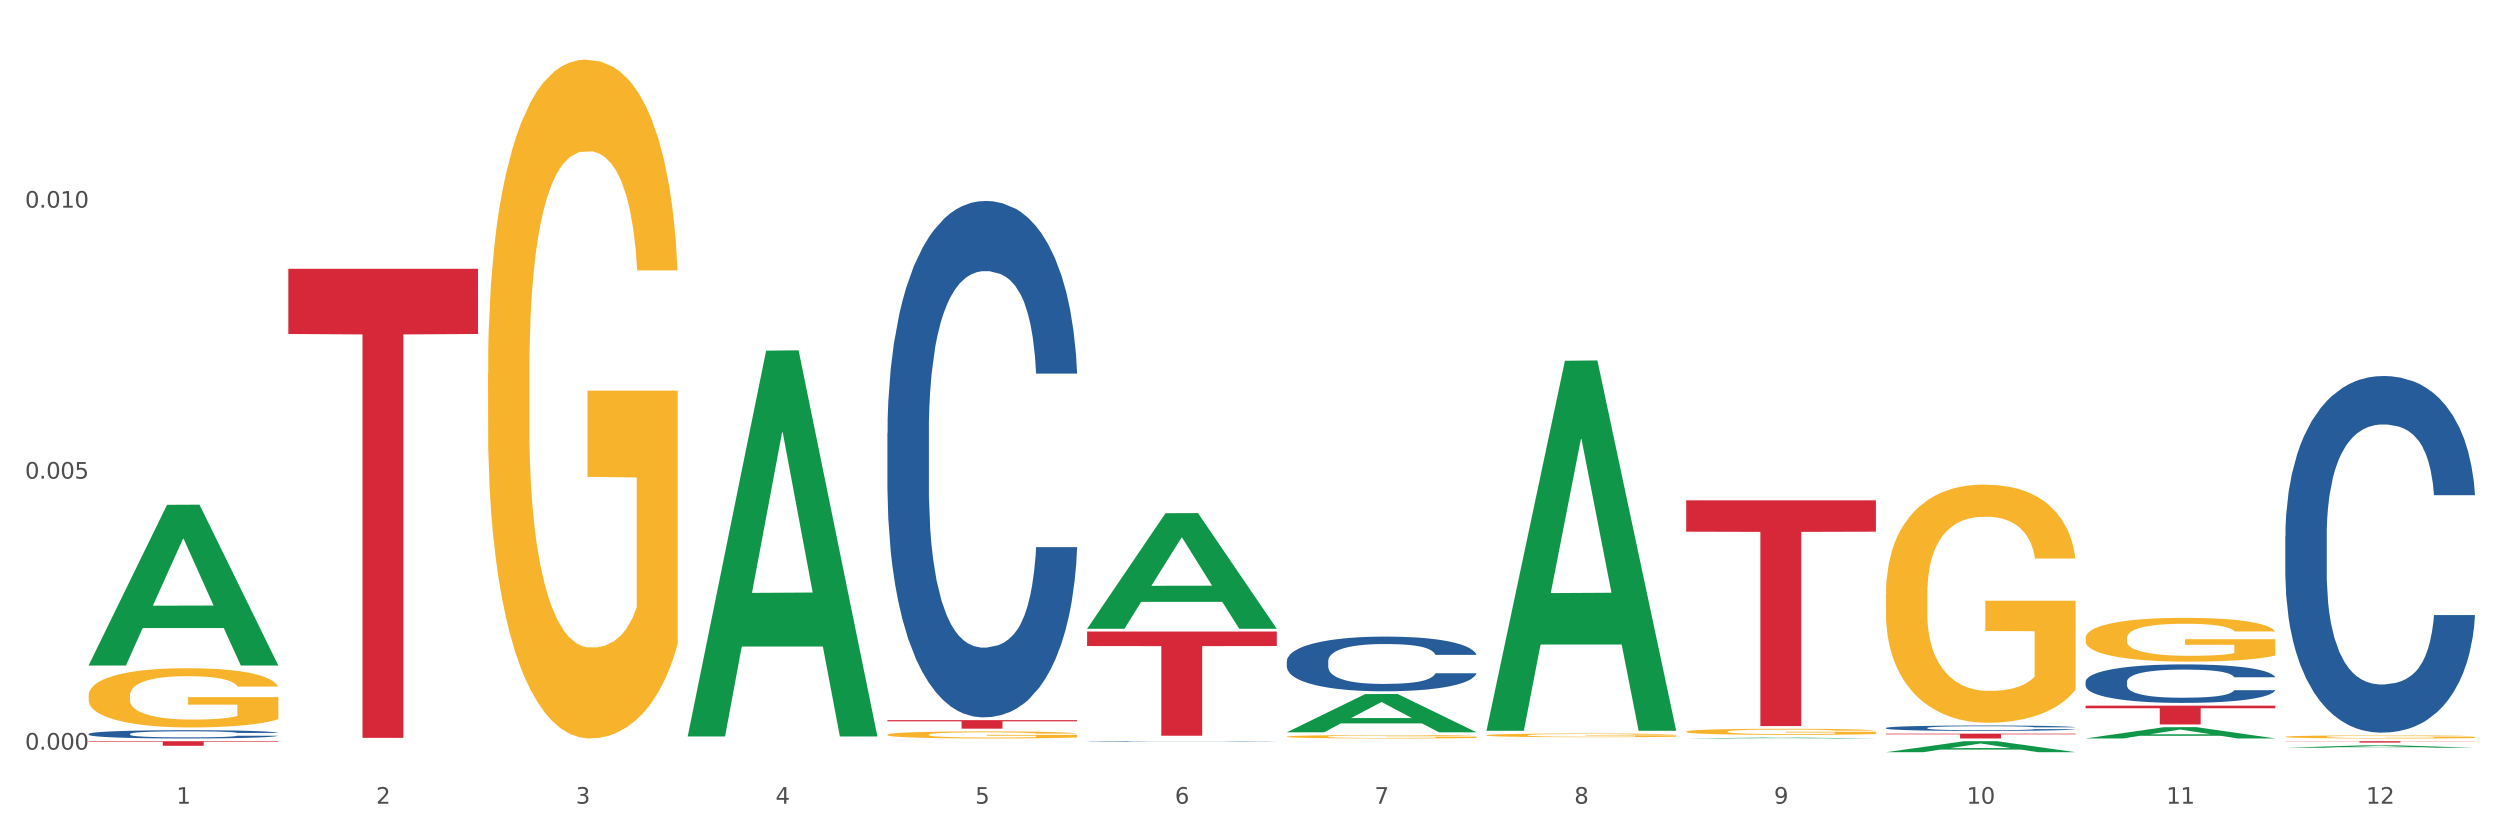 <?xml version="1.0" encoding="utf-8" standalone="no"?>
<!DOCTYPE svg PUBLIC "-//W3C//DTD SVG 1.1//EN"
  "http://www.w3.org/Graphics/SVG/1.1/DTD/svg11.dtd">
<svg xmlns:xlink="http://www.w3.org/1999/xlink" width="1080pt" height="360pt" viewBox="0 0 1080 360" xmlns="http://www.w3.org/2000/svg" version="1.1">
 <rect x="0" y="0" width="1080" height="360" fill="#333333" stroke="none"/>
 <defs>
  <style type="text/css">*{stroke-linejoin: round; stroke-linecap: butt}</style>
 </defs>
 <g id="figure_1">
  <g id="patch_1">
   <path d="M 0 360 
L 1080 360 
L 1080 0 
L 0 0 
z
" style="fill: #ffffff; stroke: #ffffff; stroke-linejoin: miter"/>
  </g>
  <g id="axes_1">
   <g id="matplotlib.axis_1">
    <g id="xtick_1">
     <g id="text_1">
      <!-- 1 -->
      <g style="fill: #4d4d4d" transform="translate(76.207 347.204) scale(0.096 -0.096)">
       <defs>
        <path id="DejaVuSans-31" d="M 794 531 
L 1825 531 
L 1825 4091 
L 703 3866 
L 703 4441 
L 1819 4666 
L 2450 4666 
L 2450 531 
L 3481 531 
L 3481 0 
L 794 0 
L 794 531 
z
" transform="scale(0.016)"/>
       </defs>
       <use xlink:href="#DejaVuSans-31"/>
      </g>
     </g>
    </g>
    <g id="xtick_2">
     <g id="text_2">
      <!-- 2 -->
      <g style="fill: #4d4d4d" transform="translate(162.476 347.204) scale(0.096 -0.096)">
       <defs>
        <path id="DejaVuSans-32" d="M 1228 531 
L 3431 531 
L 3431 0 
L 469 0 
L 469 531 
Q 828 903 1448 1529 
Q 2069 2156 2228 2338 
Q 2531 2678 2651 2914 
Q 2772 3150 2772 3378 
Q 2772 3750 2511 3984 
Q 2250 4219 1831 4219 
Q 1534 4219 1204 4116 
Q 875 4013 500 3803 
L 500 4441 
Q 881 4594 1212 4672 
Q 1544 4750 1819 4750 
Q 2544 4750 2975 4387 
Q 3406 4025 3406 3419 
Q 3406 3131 3298 2873 
Q 3191 2616 2906 2266 
Q 2828 2175 2409 1742 
Q 1991 1309 1228 531 
z
" transform="scale(0.016)"/>
       </defs>
       <use xlink:href="#DejaVuSans-32"/>
      </g>
     </g>
    </g>
    <g id="xtick_3">
     <g id="text_3">
      <!-- 3 -->
      <g style="fill: #4d4d4d" transform="translate(248.745 347.204) scale(0.096 -0.096)">
       <defs>
        <path id="DejaVuSans-33" d="M 2597 2516 
Q 3050 2419 3304 2112 
Q 3559 1806 3559 1356 
Q 3559 666 3084 287 
Q 2609 -91 1734 -91 
Q 1441 -91 1130 -33 
Q 819 25 488 141 
L 488 750 
Q 750 597 1062 519 
Q 1375 441 1716 441 
Q 2309 441 2620 675 
Q 2931 909 2931 1356 
Q 2931 1769 2642 2001 
Q 2353 2234 1838 2234 
L 1294 2234 
L 1294 2753 
L 1863 2753 
Q 2328 2753 2575 2939 
Q 2822 3125 2822 3475 
Q 2822 3834 2567 4026 
Q 2313 4219 1838 4219 
Q 1578 4219 1281 4162 
Q 984 4106 628 3988 
L 628 4550 
Q 988 4650 1302 4700 
Q 1616 4750 1894 4750 
Q 2613 4750 3031 4423 
Q 3450 4097 3450 3541 
Q 3450 3153 3228 2886 
Q 3006 2619 2597 2516 
z
" transform="scale(0.016)"/>
       </defs>
       <use xlink:href="#DejaVuSans-33"/>
      </g>
     </g>
    </g>
    <g id="xtick_4">
     <g id="text_4">
      <!-- 4 -->
      <g style="fill: #4d4d4d" transform="translate(335.014 347.204) scale(0.096 -0.096)">
       <defs>
        <path id="DejaVuSans-34" d="M 2419 4116 
L 825 1625 
L 2419 1625 
L 2419 4116 
z
M 2253 4666 
L 3047 4666 
L 3047 1625 
L 3713 1625 
L 3713 1100 
L 3047 1100 
L 3047 0 
L 2419 0 
L 2419 1100 
L 313 1100 
L 313 1709 
L 2253 4666 
z
" transform="scale(0.016)"/>
       </defs>
       <use xlink:href="#DejaVuSans-34"/>
      </g>
     </g>
    </g>
    <g id="xtick_5">
     <g id="text_5">
      <!-- 5 -->
      <g style="fill: #4d4d4d" transform="translate(421.284 347.204) scale(0.096 -0.096)">
       <defs>
        <path id="DejaVuSans-35" d="M 691 4666 
L 3169 4666 
L 3169 4134 
L 1269 4134 
L 1269 2991 
Q 1406 3038 1543 3061 
Q 1681 3084 1819 3084 
Q 2600 3084 3056 2656 
Q 3513 2228 3513 1497 
Q 3513 744 3044 326 
Q 2575 -91 1722 -91 
Q 1428 -91 1123 -41 
Q 819 9 494 109 
L 494 744 
Q 775 591 1075 516 
Q 1375 441 1709 441 
Q 2250 441 2565 725 
Q 2881 1009 2881 1497 
Q 2881 1984 2565 2268 
Q 2250 2553 1709 2553 
Q 1456 2553 1204 2497 
Q 953 2441 691 2322 
L 691 4666 
z
" transform="scale(0.016)"/>
       </defs>
       <use xlink:href="#DejaVuSans-35"/>
      </g>
     </g>
    </g>
    <g id="xtick_6">
     <g id="text_6">
      <!-- 6 -->
      <g style="fill: #4d4d4d" transform="translate(507.553 347.204) scale(0.096 -0.096)">
       <defs>
        <path id="DejaVuSans-36" d="M 2113 2584 
Q 1688 2584 1439 2293 
Q 1191 2003 1191 1497 
Q 1191 994 1439 701 
Q 1688 409 2113 409 
Q 2538 409 2786 701 
Q 3034 994 3034 1497 
Q 3034 2003 2786 2293 
Q 2538 2584 2113 2584 
z
M 3366 4563 
L 3366 3988 
Q 3128 4100 2886 4159 
Q 2644 4219 2406 4219 
Q 1781 4219 1451 3797 
Q 1122 3375 1075 2522 
Q 1259 2794 1537 2939 
Q 1816 3084 2150 3084 
Q 2853 3084 3261 2657 
Q 3669 2231 3669 1497 
Q 3669 778 3244 343 
Q 2819 -91 2113 -91 
Q 1303 -91 875 529 
Q 447 1150 447 2328 
Q 447 3434 972 4092 
Q 1497 4750 2381 4750 
Q 2619 4750 2861 4703 
Q 3103 4656 3366 4563 
z
" transform="scale(0.016)"/>
       </defs>
       <use xlink:href="#DejaVuSans-36"/>
      </g>
     </g>
    </g>
    <g id="xtick_7">
     <g id="text_7">
      <!-- 7 -->
      <g style="fill: #4d4d4d" transform="translate(593.822 347.204) scale(0.096 -0.096)">
       <defs>
        <path id="DejaVuSans-37" d="M 525 4666 
L 3525 4666 
L 3525 4397 
L 1831 0 
L 1172 0 
L 2766 4134 
L 525 4134 
L 525 4666 
z
" transform="scale(0.016)"/>
       </defs>
       <use xlink:href="#DejaVuSans-37"/>
      </g>
     </g>
    </g>
    <g id="xtick_8">
     <g id="text_8">
      <!-- 8 -->
      <g style="fill: #4d4d4d" transform="translate(680.091 347.204) scale(0.096 -0.096)">
       <defs>
        <path id="DejaVuSans-38" d="M 2034 2216 
Q 1584 2216 1326 1975 
Q 1069 1734 1069 1313 
Q 1069 891 1326 650 
Q 1584 409 2034 409 
Q 2484 409 2743 651 
Q 3003 894 3003 1313 
Q 3003 1734 2745 1975 
Q 2488 2216 2034 2216 
z
M 1403 2484 
Q 997 2584 770 2862 
Q 544 3141 544 3541 
Q 544 4100 942 4425 
Q 1341 4750 2034 4750 
Q 2731 4750 3128 4425 
Q 3525 4100 3525 3541 
Q 3525 3141 3298 2862 
Q 3072 2584 2669 2484 
Q 3125 2378 3379 2068 
Q 3634 1759 3634 1313 
Q 3634 634 3220 271 
Q 2806 -91 2034 -91 
Q 1263 -91 848 271 
Q 434 634 434 1313 
Q 434 1759 690 2068 
Q 947 2378 1403 2484 
z
M 1172 3481 
Q 1172 3119 1398 2916 
Q 1625 2713 2034 2713 
Q 2441 2713 2670 2916 
Q 2900 3119 2900 3481 
Q 2900 3844 2670 4047 
Q 2441 4250 2034 4250 
Q 1625 4250 1398 4047 
Q 1172 3844 1172 3481 
z
" transform="scale(0.016)"/>
       </defs>
       <use xlink:href="#DejaVuSans-38"/>
      </g>
     </g>
    </g>
    <g id="xtick_9">
     <g id="text_9">
      <!-- 9 -->
      <g style="fill: #4d4d4d" transform="translate(766.361 347.204) scale(0.096 -0.096)">
       <defs>
        <path id="DejaVuSans-39" d="M 703 97 
L 703 672 
Q 941 559 1184 500 
Q 1428 441 1663 441 
Q 2288 441 2617 861 
Q 2947 1281 2994 2138 
Q 2813 1869 2534 1725 
Q 2256 1581 1919 1581 
Q 1219 1581 811 2004 
Q 403 2428 403 3163 
Q 403 3881 828 4315 
Q 1253 4750 1959 4750 
Q 2769 4750 3195 4129 
Q 3622 3509 3622 2328 
Q 3622 1225 3098 567 
Q 2575 -91 1691 -91 
Q 1453 -91 1209 -44 
Q 966 3 703 97 
z
M 1959 2075 
Q 2384 2075 2632 2365 
Q 2881 2656 2881 3163 
Q 2881 3666 2632 3958 
Q 2384 4250 1959 4250 
Q 1534 4250 1286 3958 
Q 1038 3666 1038 3163 
Q 1038 2656 1286 2365 
Q 1534 2075 1959 2075 
z
" transform="scale(0.016)"/>
       </defs>
       <use xlink:href="#DejaVuSans-39"/>
      </g>
     </g>
    </g>
    <g id="xtick_10">
     <g id="text_10">
      <!-- 10 -->
      <g style="fill: #4d4d4d" transform="translate(849.576 347.204) scale(0.096 -0.096)">
       <defs>
        <path id="DejaVuSans-30" d="M 2034 4250 
Q 1547 4250 1301 3770 
Q 1056 3291 1056 2328 
Q 1056 1369 1301 889 
Q 1547 409 2034 409 
Q 2525 409 2770 889 
Q 3016 1369 3016 2328 
Q 3016 3291 2770 3770 
Q 2525 4250 2034 4250 
z
M 2034 4750 
Q 2819 4750 3233 4129 
Q 3647 3509 3647 2328 
Q 3647 1150 3233 529 
Q 2819 -91 2034 -91 
Q 1250 -91 836 529 
Q 422 1150 422 2328 
Q 422 3509 836 4129 
Q 1250 4750 2034 4750 
z
" transform="scale(0.016)"/>
       </defs>
       <use xlink:href="#DejaVuSans-31"/>
       <use xlink:href="#DejaVuSans-30" transform="translate(63.623 0)"/>
      </g>
     </g>
    </g>
    <g id="xtick_11">
     <g id="text_11">
      <!-- 11 -->
      <g style="fill: #4d4d4d" transform="translate(935.845 347.204) scale(0.096 -0.096)">
       <use xlink:href="#DejaVuSans-31"/>
       <use xlink:href="#DejaVuSans-31" transform="translate(63.623 0)"/>
      </g>
     </g>
    </g>
    <g id="xtick_12">
     <g id="text_12">
      <!-- 12 -->
      <g style="fill: #4d4d4d" transform="translate(1022.114 347.204) scale(0.096 -0.096)">
       <use xlink:href="#DejaVuSans-31"/>
       <use xlink:href="#DejaVuSans-32" transform="translate(63.623 0)"/>
      </g>
     </g>
    </g>
    <g id="xtick_13"/>
    <g id="xtick_14"/>
    <g id="xtick_15"/>
    <g id="xtick_16"/>
    <g id="xtick_17"/>
    <g id="xtick_18"/>
    <g id="xtick_19"/>
    <g id="xtick_20"/>
    <g id="xtick_21"/>
    <g id="xtick_22"/>
    <g id="xtick_23"/>
   </g>
   <g id="matplotlib.axis_2">
    <g id="ytick_1">
     <g id="text_13">
      <!-- 0.000 -->
      <g style="fill: #4d4d4d" transform="translate(10.8 323.839) scale(0.096 -0.096)">
       <defs>
        <path id="DejaVuSans-2e" d="M 684 794 
L 1344 794 
L 1344 0 
L 684 0 
L 684 794 
z
" transform="scale(0.016)"/>
       </defs>
       <use xlink:href="#DejaVuSans-30"/>
       <use xlink:href="#DejaVuSans-2e" transform="translate(63.623 0)"/>
       <use xlink:href="#DejaVuSans-30" transform="translate(95.41 0)"/>
       <use xlink:href="#DejaVuSans-30" transform="translate(159.033 0)"/>
       <use xlink:href="#DejaVuSans-30" transform="translate(222.656 0)"/>
      </g>
     </g>
    </g>
    <g id="ytick_2">
     <g id="text_14">
      <!-- 0.005 -->
      <g style="fill: #4d4d4d" transform="translate(10.8 206.776) scale(0.096 -0.096)">
       <use xlink:href="#DejaVuSans-30"/>
       <use xlink:href="#DejaVuSans-2e" transform="translate(63.623 0)"/>
       <use xlink:href="#DejaVuSans-30" transform="translate(95.41 0)"/>
       <use xlink:href="#DejaVuSans-30" transform="translate(159.033 0)"/>
       <use xlink:href="#DejaVuSans-35" transform="translate(222.656 0)"/>
      </g>
     </g>
    </g>
    <g id="ytick_3">
     <g id="text_15">
      <!-- 0.010 -->
      <g style="fill: #4d4d4d" transform="translate(10.8 89.712) scale(0.096 -0.096)">
       <use xlink:href="#DejaVuSans-30"/>
       <use xlink:href="#DejaVuSans-2e" transform="translate(63.623 0)"/>
       <use xlink:href="#DejaVuSans-30" transform="translate(95.41 0)"/>
       <use xlink:href="#DejaVuSans-31" transform="translate(159.033 0)"/>
       <use xlink:href="#DejaVuSans-30" transform="translate(222.656 0)"/>
      </g>
     </g>
    </g>
    <g id="ytick_4"/>
    <g id="ytick_5"/>
    <g id="ytick_6"/>
   </g>
   <g id="PolyCollection_1">
    <path d="M 38.283 287.367 
L 38.367 287.301 
L 72.164 218.077 
L 86.189 218.011 
L 120.239 287.497 
L 104.017 287.497 
L 96.666 271.316 
L 61.771 271.316 
L 61.518 271.577 
L 54.421 287.497 
L 38.283 287.497 
L 38.283 287.367 
L 66.165 261.66 
L 92.272 261.595 
L 79.345 232.822 
L 79.176 232.691 
L 79.007 232.887 
L 66.08 261.595 
L 66.165 261.66 
L 38.283 287.367 
z
" clip-path="url(#pfbd3cda415)" style="fill: #109648"/>
    <path d="M 814.706 316.936 
L 896.662 316.936 
L 896.662 317.225 
L 864.423 317.227 
L 864.423 319.014 
L 846.75 319.014 
L 846.75 317.227 
L 814.706 317.225 
L 814.706 316.938 
L 814.706 316.936 
z
" clip-path="url(#pfbd3cda415)" style="fill: #d62839"/>
    <path d="M 728.437 216.133 
L 810.392 216.133 
L 810.392 229.685 
L 778.154 229.777 
L 778.154 313.655 
L 760.481 313.655 
L 760.481 229.777 
L 728.437 229.685 
L 728.437 216.224 
L 728.437 216.133 
z
" clip-path="url(#pfbd3cda415)" style="fill: #d62839"/>
    <path d="M 469.629 272.832 
L 551.585 272.832 
L 551.585 279.084 
L 519.346 279.127 
L 519.346 317.826 
L 501.673 317.826 
L 501.673 279.127 
L 469.629 279.084 
L 469.629 272.874 
L 469.629 272.832 
z
" clip-path="url(#pfbd3cda415)" style="fill: #d62839"/>
    <path d="M 383.36 311.095 
L 465.316 311.095 
L 465.316 311.608 
L 433.077 311.611 
L 433.077 314.787 
L 415.404 314.787 
L 415.404 311.611 
L 383.36 311.608 
L 383.36 311.098 
L 383.36 311.095 
z
" clip-path="url(#pfbd3cda415)" style="fill: #d62839"/>
    <path d="M 124.552 116.12 
L 206.508 116.12 
L 206.508 144.279 
L 174.269 144.47 
L 174.269 318.752 
L 156.597 318.752 
L 156.597 144.47 
L 124.552 144.279 
L 124.552 116.311 
L 124.552 116.12 
z
" clip-path="url(#pfbd3cda415)" style="fill: #d62839"/>
    <path d="M 38.283 320.192 
L 120.239 320.192 
L 120.239 320.468 
L 88 320.469 
L 88 322.175 
L 70.327 322.175 
L 70.327 320.469 
L 38.283 320.468 
L 38.283 320.194 
L 38.283 320.192 
z
" clip-path="url(#pfbd3cda415)" style="fill: #d62839"/>
    <path d="M 210.821 161.273 
L 210.918 161.005 
L 210.918 151.364 
L 211.112 143.061 
L 212.079 122.975 
L 213.531 106.371 
L 214.595 97.533 
L 215.659 90.302 
L 216.917 83.071 
L 218.465 75.573 
L 221.271 64.592 
L 223.013 58.968 
L 225.142 53.076 
L 229.012 44.506 
L 231.818 39.686 
L 234.721 35.669 
L 239.462 30.848 
L 242.559 28.705 
L 245.849 27.099 
L 249.816 26.027 
L 252.815 25.759 
L 259.395 26.563 
L 265.007 28.973 
L 267.716 30.848 
L 271.2 34.062 
L 273.038 36.204 
L 276.038 40.489 
L 279.134 46.113 
L 281.263 50.934 
L 284.456 60.039 
L 286.875 69.145 
L 289.1 80.393 
L 290.261 88.16 
L 291.132 95.391 
L 291.906 103.693 
L 292.68 116.816 
L 275.264 116.816 
L 274.586 107.442 
L 273.522 98.604 
L 271.974 90.034 
L 270.619 84.678 
L 268.297 77.983 
L 266.168 73.698 
L 263.943 70.484 
L 261.233 67.806 
L 259.105 66.467 
L 256.105 65.396 
L 250.203 65.664 
L 246.236 67.806 
L 243.526 70.484 
L 241.785 72.894 
L 240.236 75.573 
L 238.495 79.322 
L 236.463 84.946 
L 235.011 90.034 
L 233.56 96.462 
L 232.399 102.889 
L 231.335 110.388 
L 230.464 118.423 
L 229.786 126.725 
L 229.206 136.902 
L 228.722 153.774 
L 228.722 190.464 
L 228.916 198.766 
L 229.399 209.747 
L 229.98 218.049 
L 230.947 227.958 
L 231.818 234.653 
L 233.463 244.294 
L 235.302 252.329 
L 236.753 257.417 
L 238.204 261.702 
L 240.72 267.594 
L 243.526 272.415 
L 245.945 275.361 
L 249.235 278.039 
L 251.461 279.11 
L 253.396 279.646 
L 258.137 279.646 
L 261.524 278.842 
L 265.297 276.968 
L 268.2 274.557 
L 270.619 271.611 
L 273.328 266.791 
L 275.07 262.238 
L 275.07 206.265 
L 253.783 205.997 
L 253.783 168.771 
L 292.777 168.771 
L 292.777 278.039 
L 291.132 283.663 
L 289.294 288.751 
L 287.359 293.304 
L 284.456 298.928 
L 280.972 304.284 
L 277.876 308.034 
L 274.586 311.248 
L 270.716 314.194 
L 265.684 316.872 
L 262.588 317.943 
L 258.718 318.746 
L 254.17 319.014 
L 250.203 318.479 
L 246.332 317.139 
L 242.268 314.729 
L 238.301 311.248 
L 235.302 307.766 
L 232.302 303.481 
L 229.109 297.857 
L 226.593 292.501 
L 224.658 287.68 
L 222.529 281.52 
L 220.207 273.486 
L 218.465 266.255 
L 216.917 258.756 
L 215.272 249.115 
L 214.111 240.813 
L 212.95 230.368 
L 212.273 222.602 
L 211.499 210.55 
L 210.918 193.678 
L 210.821 161.273 
z
" clip-path="url(#pfbd3cda415)" style="fill: #f7b32b"/>
    <path d="M 38.283 317.051 
L 38.38 317.048 
L 38.38 316.957 
L 38.67 316.833 
L 39.736 316.605 
L 41.092 316.432 
L 43.417 316.231 
L 44.677 316.146 
L 46.324 316.052 
L 49.714 315.899 
L 53.589 315.768 
L 56.302 315.697 
L 58.336 315.651 
L 62.889 315.57 
L 65.505 315.534 
L 68.217 315.505 
L 70.542 315.485 
L 74.417 315.462 
L 77.517 315.453 
L 81.101 315.449 
L 84.105 315.453 
L 88.076 315.466 
L 93.889 315.505 
L 96.117 315.527 
L 99.12 315.566 
L 102.22 315.619 
L 104.739 315.671 
L 107.645 315.746 
L 110.648 315.843 
L 113.554 315.967 
L 115.589 316.081 
L 117.236 316.201 
L 118.689 316.348 
L 119.754 316.507 
L 120.239 316.641 
L 102.511 316.641 
L 102.026 316.52 
L 101.058 316.39 
L 100.089 316.302 
L 99.023 316.231 
L 97.376 316.149 
L 95.923 316.097 
L 93.501 316.035 
L 91.273 315.996 
L 89.433 315.973 
L 87.205 315.954 
L 82.458 315.934 
L 79.067 315.934 
L 76.936 315.941 
L 74.32 315.957 
L 72.092 315.98 
L 69.477 316.019 
L 67.442 316.061 
L 65.408 316.117 
L 64.245 316.156 
L 62.502 316.227 
L 61.339 316.286 
L 59.789 316.387 
L 58.917 316.459 
L 57.367 316.644 
L 56.689 316.781 
L 56.399 316.875 
L 56.205 316.979 
L 56.205 317.487 
L 56.786 317.715 
L 57.27 317.813 
L 58.045 317.924 
L 59.498 318.067 
L 61.63 318.207 
L 63.858 318.308 
L 65.698 318.37 
L 67.442 318.415 
L 69.186 318.451 
L 71.317 318.484 
L 73.061 318.503 
L 75.677 318.523 
L 78.776 318.532 
L 81.198 318.532 
L 86.139 318.516 
L 88.367 318.5 
L 90.498 318.477 
L 92.823 318.441 
L 94.664 318.402 
L 95.73 318.373 
L 97.473 318.311 
L 98.83 318.246 
L 99.992 318.171 
L 100.767 318.106 
L 101.639 318.008 
L 102.317 317.898 
L 102.511 317.839 
L 120.239 317.839 
L 119.851 317.956 
L 119.173 318.07 
L 117.817 318.223 
L 116.751 318.311 
L 115.104 318.418 
L 113.361 318.51 
L 110.939 318.61 
L 108.711 318.685 
L 106.386 318.75 
L 103.867 318.809 
L 99.314 318.89 
L 97.667 318.913 
L 94.18 318.952 
L 91.467 318.975 
L 87.495 318.998 
L 83.426 319.011 
L 79.164 319.014 
L 75.386 319.008 
L 71.22 318.988 
L 68.605 318.969 
L 65.698 318.939 
L 62.308 318.894 
L 59.111 318.838 
L 56.108 318.773 
L 53.299 318.698 
L 50.683 318.614 
L 47.292 318.474 
L 44.774 318.337 
L 42.933 318.21 
L 41.674 318.103 
L 40.414 317.966 
L 39.736 317.871 
L 38.67 317.644 
L 38.283 317.432 
L 38.283 317.051 
z
" clip-path="url(#pfbd3cda415)" style="fill: #255c99"/>
    <path d="M 383.36 187.055 
L 383.457 186.852 
L 383.457 181.147 
L 383.747 173.404 
L 384.813 159.142 
L 386.169 148.343 
L 388.494 135.71 
L 389.754 130.413 
L 391.4 124.504 
L 394.791 114.928 
L 398.666 106.778 
L 401.378 102.295 
L 403.413 99.443 
L 407.966 94.349 
L 410.582 92.108 
L 413.294 90.274 
L 415.619 89.052 
L 419.494 87.625 
L 422.594 87.014 
L 426.178 86.81 
L 429.181 87.014 
L 433.153 87.829 
L 438.966 90.274 
L 441.194 91.7 
L 444.197 94.145 
L 447.297 97.405 
L 449.816 100.665 
L 452.722 105.352 
L 455.725 111.464 
L 458.631 119.207 
L 460.666 126.338 
L 462.312 133.877 
L 463.766 143.045 
L 464.831 153.029 
L 465.316 161.383 
L 447.588 161.383 
L 447.103 153.844 
L 446.134 145.694 
L 445.166 140.193 
L 444.1 135.71 
L 442.453 130.617 
L 441 127.357 
L 438.578 123.485 
L 436.35 121.04 
L 434.51 119.614 
L 432.281 118.392 
L 427.535 117.169 
L 424.144 117.169 
L 422.013 117.577 
L 419.397 118.595 
L 417.169 120.022 
L 414.553 122.467 
L 412.519 125.115 
L 410.485 128.579 
L 409.322 131.024 
L 407.578 135.507 
L 406.416 139.174 
L 404.866 145.49 
L 403.994 149.973 
L 402.444 161.587 
L 401.766 170.144 
L 401.475 176.053 
L 401.282 182.573 
L 401.282 214.358 
L 401.863 228.621 
L 402.347 234.733 
L 403.122 241.661 
L 404.575 250.626 
L 406.707 259.387 
L 408.935 265.703 
L 410.775 269.574 
L 412.519 272.427 
L 414.263 274.668 
L 416.394 276.706 
L 418.138 277.928 
L 420.753 279.151 
L 423.853 279.762 
L 426.275 279.762 
L 431.216 278.743 
L 433.444 277.724 
L 435.575 276.298 
L 437.9 274.057 
L 439.741 271.612 
L 440.806 269.778 
L 442.55 265.907 
L 443.906 261.832 
L 445.069 257.146 
L 445.844 253.071 
L 446.716 246.958 
L 447.394 240.031 
L 447.588 236.363 
L 465.316 236.363 
L 464.928 243.698 
L 464.25 250.829 
L 462.894 260.406 
L 461.828 265.907 
L 460.181 272.631 
L 458.437 278.336 
L 456.016 284.652 
L 453.788 289.338 
L 451.463 293.413 
L 448.944 297.081 
L 444.391 302.174 
L 442.744 303.601 
L 439.256 306.046 
L 436.544 307.472 
L 432.572 308.898 
L 428.503 309.713 
L 424.241 309.917 
L 420.463 309.509 
L 416.297 308.287 
L 413.682 307.064 
L 410.775 305.231 
L 407.385 302.378 
L 404.188 298.914 
L 401.185 294.839 
L 398.375 290.153 
L 395.76 284.856 
L 392.369 276.094 
L 389.85 267.537 
L 388.01 259.591 
L 386.75 252.867 
L 385.491 244.309 
L 384.813 238.401 
L 383.747 224.138 
L 383.36 210.894 
L 383.36 187.055 
z
" clip-path="url(#pfbd3cda415)" style="fill: #255c99"/>
    <path d="M 469.629 320.304 
L 469.726 320.304 
L 469.726 320.297 
L 470.017 320.289 
L 471.082 320.273 
L 472.438 320.261 
L 474.763 320.246 
L 476.023 320.241 
L 477.67 320.234 
L 481.06 320.223 
L 484.935 320.214 
L 487.648 320.209 
L 489.682 320.206 
L 494.235 320.2 
L 496.851 320.198 
L 499.563 320.196 
L 501.888 320.194 
L 505.763 320.193 
L 508.863 320.192 
L 512.448 320.192 
L 515.451 320.192 
L 519.422 320.193 
L 525.235 320.196 
L 527.463 320.197 
L 530.466 320.2 
L 533.566 320.204 
L 536.085 320.207 
L 538.991 320.213 
L 541.994 320.219 
L 544.9 320.228 
L 546.935 320.236 
L 548.582 320.244 
L 550.035 320.255 
L 551.1 320.266 
L 551.585 320.275 
L 533.857 320.275 
L 533.372 320.267 
L 532.404 320.258 
L 531.435 320.251 
L 530.369 320.246 
L 528.722 320.241 
L 527.269 320.237 
L 524.847 320.233 
L 522.619 320.23 
L 520.779 320.229 
L 518.551 320.227 
L 513.804 320.226 
L 510.413 320.226 
L 508.282 320.226 
L 505.666 320.227 
L 503.438 320.229 
L 500.823 320.232 
L 498.788 320.235 
L 496.754 320.239 
L 495.591 320.241 
L 493.848 320.246 
L 492.685 320.25 
L 491.135 320.257 
L 490.263 320.262 
L 488.713 320.275 
L 488.035 320.285 
L 487.745 320.292 
L 487.551 320.299 
L 487.551 320.334 
L 488.132 320.35 
L 488.616 320.357 
L 489.391 320.365 
L 490.845 320.375 
L 492.976 320.385 
L 495.204 320.392 
L 497.044 320.396 
L 498.788 320.399 
L 500.532 320.402 
L 502.663 320.404 
L 504.407 320.405 
L 507.023 320.407 
L 510.123 320.407 
L 512.544 320.407 
L 517.485 320.406 
L 519.713 320.405 
L 521.844 320.403 
L 524.169 320.401 
L 526.01 320.398 
L 527.076 320.396 
L 528.819 320.392 
L 530.176 320.387 
L 531.338 320.382 
L 532.113 320.377 
L 532.985 320.371 
L 533.663 320.363 
L 533.857 320.359 
L 551.585 320.359 
L 551.197 320.367 
L 550.519 320.375 
L 549.163 320.386 
L 548.097 320.392 
L 546.45 320.399 
L 544.707 320.406 
L 542.285 320.413 
L 540.057 320.418 
L 537.732 320.423 
L 535.213 320.427 
L 530.66 320.432 
L 529.013 320.434 
L 525.526 320.437 
L 522.813 320.438 
L 518.841 320.44 
L 514.772 320.441 
L 510.51 320.441 
L 506.732 320.44 
L 502.566 320.439 
L 499.951 320.438 
L 497.044 320.436 
L 493.654 320.433 
L 490.457 320.429 
L 487.454 320.424 
L 484.645 320.419 
L 482.029 320.413 
L 478.638 320.403 
L 476.12 320.394 
L 474.279 320.385 
L 473.02 320.377 
L 471.76 320.368 
L 471.082 320.361 
L 470.017 320.345 
L 469.629 320.33 
L 469.629 320.304 
z
" clip-path="url(#pfbd3cda415)" style="fill: #255c99"/>
    <path d="M 900.975 304.836 
L 982.931 304.836 
L 982.931 305.965 
L 950.692 305.972 
L 950.692 312.956 
L 933.019 312.956 
L 933.019 305.972 
L 900.975 305.965 
L 900.975 304.844 
L 900.975 304.836 
z
" clip-path="url(#pfbd3cda415)" style="fill: #d62839"/>
    <path d="M 555.898 285.627 
L 555.995 285.606 
L 555.995 285.001 
L 556.286 284.181 
L 557.351 282.671 
L 558.708 281.527 
L 561.033 280.189 
L 562.292 279.628 
L 563.939 279.003 
L 567.329 277.988 
L 571.204 277.125 
L 573.917 276.65 
L 575.951 276.348 
L 580.504 275.809 
L 583.12 275.572 
L 585.832 275.377 
L 588.157 275.248 
L 592.032 275.097 
L 595.132 275.032 
L 598.717 275.01 
L 601.72 275.032 
L 605.692 275.118 
L 611.504 275.377 
L 613.732 275.528 
L 616.735 275.787 
L 619.835 276.133 
L 622.354 276.478 
L 625.26 276.974 
L 628.263 277.621 
L 631.17 278.441 
L 633.204 279.197 
L 634.851 279.995 
L 636.304 280.966 
L 637.37 282.024 
L 637.854 282.908 
L 620.126 282.908 
L 619.642 282.11 
L 618.673 281.247 
L 617.704 280.664 
L 616.638 280.189 
L 614.992 279.65 
L 613.538 279.305 
L 611.117 278.895 
L 608.889 278.636 
L 607.048 278.485 
L 604.82 278.355 
L 600.073 278.226 
L 596.682 278.226 
L 594.551 278.269 
L 591.936 278.377 
L 589.707 278.528 
L 587.092 278.787 
L 585.057 279.067 
L 583.023 279.434 
L 581.861 279.693 
L 580.117 280.168 
L 578.954 280.556 
L 577.404 281.225 
L 576.532 281.7 
L 574.982 282.93 
L 574.304 283.836 
L 574.014 284.462 
L 573.82 285.152 
L 573.82 288.519 
L 574.401 290.029 
L 574.886 290.677 
L 575.661 291.41 
L 577.114 292.36 
L 579.245 293.288 
L 581.473 293.957 
L 583.314 294.366 
L 585.057 294.669 
L 586.801 294.906 
L 588.932 295.122 
L 590.676 295.251 
L 593.292 295.381 
L 596.392 295.445 
L 598.814 295.445 
L 603.754 295.338 
L 605.982 295.23 
L 608.114 295.079 
L 610.439 294.841 
L 612.279 294.582 
L 613.345 294.388 
L 615.088 293.978 
L 616.445 293.547 
L 617.607 293.05 
L 618.382 292.619 
L 619.254 291.971 
L 619.932 291.238 
L 620.126 290.849 
L 637.854 290.849 
L 637.466 291.626 
L 636.788 292.381 
L 635.432 293.395 
L 634.366 293.978 
L 632.72 294.69 
L 630.976 295.294 
L 628.554 295.963 
L 626.326 296.46 
L 624.001 296.891 
L 621.482 297.28 
L 616.929 297.819 
L 615.282 297.97 
L 611.795 298.229 
L 609.082 298.38 
L 605.11 298.531 
L 601.042 298.617 
L 596.779 298.639 
L 593.001 298.596 
L 588.836 298.466 
L 586.22 298.337 
L 583.314 298.143 
L 579.923 297.841 
L 576.726 297.474 
L 573.723 297.042 
L 570.914 296.546 
L 568.298 295.985 
L 564.908 295.057 
L 562.389 294.151 
L 560.548 293.309 
L 559.289 292.597 
L 558.029 291.691 
L 557.351 291.065 
L 556.286 289.554 
L 555.898 288.152 
L 555.898 285.627 
z
" clip-path="url(#pfbd3cda415)" style="fill: #255c99"/>
    <path d="M 900.975 294.492 
L 901.072 294.476 
L 901.072 294.051 
L 901.363 293.473 
L 902.428 292.409 
L 903.784 291.603 
L 906.109 290.66 
L 907.369 290.265 
L 909.016 289.824 
L 912.406 289.11 
L 916.281 288.502 
L 918.994 288.167 
L 921.028 287.954 
L 925.581 287.574 
L 928.197 287.407 
L 930.909 287.27 
L 933.234 287.179 
L 937.109 287.073 
L 940.209 287.027 
L 943.794 287.012 
L 946.797 287.027 
L 950.768 287.088 
L 956.581 287.27 
L 958.809 287.377 
L 961.812 287.559 
L 964.912 287.802 
L 967.431 288.046 
L 970.337 288.395 
L 973.34 288.851 
L 976.246 289.429 
L 978.281 289.961 
L 979.928 290.524 
L 981.381 291.208 
L 982.446 291.953 
L 982.931 292.576 
L 965.203 292.576 
L 964.718 292.014 
L 963.75 291.405 
L 962.781 290.995 
L 961.715 290.66 
L 960.068 290.28 
L 958.615 290.037 
L 956.193 289.748 
L 953.965 289.566 
L 952.125 289.459 
L 949.897 289.368 
L 945.15 289.277 
L 941.759 289.277 
L 939.628 289.307 
L 937.012 289.383 
L 934.784 289.49 
L 932.169 289.672 
L 930.134 289.87 
L 928.1 290.128 
L 926.937 290.311 
L 925.194 290.645 
L 924.031 290.919 
L 922.481 291.39 
L 921.609 291.725 
L 920.059 292.591 
L 919.381 293.23 
L 919.091 293.671 
L 918.897 294.157 
L 918.897 296.529 
L 919.478 297.593 
L 919.962 298.049 
L 920.737 298.566 
L 922.191 299.235 
L 924.322 299.888 
L 926.55 300.36 
L 928.391 300.649 
L 930.134 300.861 
L 931.878 301.029 
L 934.009 301.181 
L 935.753 301.272 
L 938.369 301.363 
L 941.469 301.409 
L 943.89 301.409 
L 948.831 301.333 
L 951.059 301.257 
L 953.19 301.15 
L 955.515 300.983 
L 957.356 300.801 
L 958.422 300.664 
L 960.165 300.375 
L 961.522 300.071 
L 962.684 299.721 
L 963.459 299.417 
L 964.331 298.961 
L 965.009 298.444 
L 965.203 298.171 
L 982.931 298.171 
L 982.543 298.718 
L 981.865 299.25 
L 980.509 299.964 
L 979.443 300.375 
L 977.796 300.877 
L 976.053 301.302 
L 973.631 301.774 
L 971.403 302.123 
L 969.078 302.427 
L 966.559 302.701 
L 962.006 303.081 
L 960.359 303.187 
L 956.872 303.37 
L 954.159 303.476 
L 950.187 303.583 
L 946.119 303.643 
L 941.856 303.659 
L 938.078 303.628 
L 933.912 303.537 
L 931.297 303.446 
L 928.391 303.309 
L 925 303.096 
L 921.803 302.838 
L 918.8 302.534 
L 915.991 302.184 
L 913.375 301.789 
L 909.984 301.135 
L 907.466 300.497 
L 905.625 299.904 
L 904.366 299.402 
L 903.106 298.763 
L 902.428 298.323 
L 901.363 297.258 
L 900.975 296.27 
L 900.975 294.492 
z
" clip-path="url(#pfbd3cda415)" style="fill: #255c99"/>
    <path d="M 987.244 231.661 
L 987.341 231.52 
L 987.341 227.58 
L 987.632 222.233 
L 988.697 212.383 
L 990.054 204.926 
L 992.379 196.202 
L 993.638 192.543 
L 995.285 188.463 
L 998.675 181.849 
L 1002.55 176.221 
L 1005.263 173.125 
L 1007.297 171.155 
L 1011.85 167.637 
L 1014.466 166.09 
L 1017.178 164.823 
L 1019.503 163.979 
L 1023.378 162.994 
L 1026.478 162.572 
L 1030.063 162.431 
L 1033.066 162.572 
L 1037.038 163.135 
L 1042.85 164.823 
L 1045.078 165.808 
L 1048.081 167.497 
L 1051.181 169.748 
L 1053.7 171.999 
L 1056.606 175.236 
L 1059.609 179.457 
L 1062.516 184.804 
L 1064.55 189.729 
L 1066.197 194.935 
L 1067.65 201.267 
L 1068.716 208.162 
L 1069.2 213.931 
L 1051.472 213.931 
L 1050.988 208.725 
L 1050.019 203.096 
L 1049.05 199.297 
L 1047.985 196.202 
L 1046.338 192.684 
L 1044.885 190.432 
L 1042.463 187.759 
L 1040.235 186.07 
L 1038.394 185.085 
L 1036.166 184.241 
L 1031.419 183.397 
L 1028.028 183.397 
L 1025.897 183.678 
L 1023.282 184.382 
L 1021.053 185.367 
L 1018.438 187.055 
L 1016.403 188.885 
L 1014.369 191.277 
L 1013.207 192.965 
L 1011.463 196.061 
L 1010.3 198.594 
L 1008.75 202.956 
L 1007.879 206.051 
L 1006.329 214.072 
L 1005.65 219.982 
L 1005.36 224.062 
L 1005.166 228.565 
L 1005.166 250.516 
L 1005.747 260.366 
L 1006.232 264.587 
L 1007.007 269.371 
L 1008.46 275.562 
L 1010.591 281.613 
L 1012.819 285.975 
L 1014.66 288.649 
L 1016.403 290.619 
L 1018.147 292.166 
L 1020.278 293.573 
L 1022.022 294.418 
L 1024.638 295.262 
L 1027.738 295.684 
L 1030.16 295.684 
L 1035.1 294.981 
L 1037.328 294.277 
L 1039.46 293.292 
L 1041.785 291.744 
L 1043.625 290.056 
L 1044.691 288.789 
L 1046.435 286.116 
L 1047.791 283.302 
L 1048.953 280.065 
L 1049.728 277.251 
L 1050.6 273.03 
L 1051.278 268.246 
L 1051.472 265.713 
L 1069.2 265.713 
L 1068.813 270.778 
L 1068.134 275.703 
L 1066.778 282.317 
L 1065.713 286.116 
L 1064.066 290.759 
L 1062.322 294.699 
L 1059.9 299.061 
L 1057.672 302.298 
L 1055.347 305.112 
L 1052.828 307.645 
L 1048.275 311.162 
L 1046.628 312.147 
L 1043.141 313.836 
L 1040.428 314.821 
L 1036.456 315.806 
L 1032.388 316.369 
L 1028.125 316.509 
L 1024.347 316.228 
L 1020.182 315.384 
L 1017.566 314.539 
L 1014.66 313.273 
L 1011.269 311.303 
L 1008.072 308.911 
L 1005.069 306.097 
L 1002.26 302.86 
L 999.644 299.202 
L 996.254 293.151 
L 993.735 287.241 
L 991.894 281.754 
L 990.635 277.11 
L 989.375 271.2 
L 988.697 267.12 
L 987.632 257.27 
L 987.244 248.124 
L 987.244 231.661 
z
" clip-path="url(#pfbd3cda415)" style="fill: #255c99"/>
    <path d="M 987.244 318.3 
L 987.341 318.299 
L 987.341 318.255 
L 987.535 318.218 
L 988.502 318.127 
L 989.954 318.052 
L 991.018 318.012 
L 992.082 317.979 
L 993.34 317.946 
L 994.888 317.912 
L 997.694 317.863 
L 999.436 317.837 
L 1001.565 317.811 
L 1005.435 317.772 
L 1008.241 317.75 
L 1011.144 317.732 
L 1015.885 317.71 
L 1018.982 317.7 
L 1022.271 317.693 
L 1026.239 317.688 
L 1029.238 317.687 
L 1035.818 317.691 
L 1041.43 317.702 
L 1044.139 317.71 
L 1047.623 317.725 
L 1049.461 317.734 
L 1052.461 317.754 
L 1055.557 317.779 
L 1057.686 317.801 
L 1060.879 317.842 
L 1063.298 317.883 
L 1065.523 317.934 
L 1066.684 317.969 
L 1067.555 318.002 
L 1068.329 318.04 
L 1069.103 318.099 
L 1051.686 318.099 
L 1051.009 318.057 
L 1049.945 318.017 
L 1048.397 317.978 
L 1047.042 317.954 
L 1044.72 317.923 
L 1042.591 317.904 
L 1040.366 317.889 
L 1037.656 317.877 
L 1035.528 317.871 
L 1032.528 317.866 
L 1026.626 317.868 
L 1022.658 317.877 
L 1019.949 317.889 
L 1018.207 317.9 
L 1016.659 317.912 
L 1014.918 317.929 
L 1012.886 317.955 
L 1011.434 317.978 
L 1009.983 318.007 
L 1008.822 318.036 
L 1007.757 318.07 
L 1006.887 318.106 
L 1006.209 318.144 
L 1005.629 318.19 
L 1005.145 318.266 
L 1005.145 318.432 
L 1005.338 318.47 
L 1005.822 318.52 
L 1006.403 318.557 
L 1007.37 318.602 
L 1008.241 318.632 
L 1009.886 318.676 
L 1011.725 318.712 
L 1013.176 318.735 
L 1014.627 318.755 
L 1017.143 318.781 
L 1019.949 318.803 
L 1022.368 318.817 
L 1025.658 318.829 
L 1027.883 318.834 
L 1029.819 318.836 
L 1034.56 318.836 
L 1037.947 318.832 
L 1041.72 318.824 
L 1044.623 318.813 
L 1047.042 318.8 
L 1049.751 318.778 
L 1051.493 318.757 
L 1051.493 318.504 
L 1030.206 318.503 
L 1030.206 318.334 
L 1069.2 318.334 
L 1069.2 318.829 
L 1067.555 318.854 
L 1065.717 318.877 
L 1063.781 318.898 
L 1060.879 318.923 
L 1057.395 318.948 
L 1054.299 318.964 
L 1051.009 318.979 
L 1047.139 318.992 
L 1042.107 319.004 
L 1039.011 319.009 
L 1035.14 319.013 
L 1030.593 319.014 
L 1026.626 319.012 
L 1022.755 319.006 
L 1018.691 318.995 
L 1014.724 318.979 
L 1011.725 318.963 
L 1008.725 318.944 
L 1005.532 318.918 
L 1003.016 318.894 
L 1001.081 318.872 
L 998.952 318.845 
L 996.63 318.808 
L 994.888 318.775 
L 993.34 318.741 
L 991.695 318.698 
L 990.534 318.66 
L 989.373 318.613 
L 988.696 318.578 
L 987.922 318.523 
L 987.341 318.447 
L 987.244 318.3 
z
" clip-path="url(#pfbd3cda415)" style="fill: #f7b32b"/>
    <path d="M 900.975 275.659 
L 901.072 275.642 
L 901.072 275.02 
L 901.265 274.484 
L 902.233 273.189 
L 903.684 272.117 
L 904.749 271.547 
L 905.813 271.081 
L 907.071 270.615 
L 908.619 270.131 
L 911.425 269.423 
L 913.167 269.06 
L 915.296 268.68 
L 919.166 268.127 
L 921.972 267.816 
L 924.875 267.557 
L 929.616 267.246 
L 932.712 267.108 
L 936.002 267.004 
L 939.969 266.935 
L 942.969 266.918 
L 949.549 266.969 
L 955.161 267.125 
L 957.87 267.246 
L 961.353 267.453 
L 963.192 267.591 
L 966.191 267.868 
L 969.288 268.231 
L 971.416 268.541 
L 974.609 269.129 
L 977.028 269.716 
L 979.254 270.442 
L 980.415 270.943 
L 981.286 271.409 
L 982.06 271.945 
L 982.834 272.791 
L 965.417 272.791 
L 964.74 272.187 
L 963.676 271.616 
L 962.127 271.064 
L 960.773 270.718 
L 958.451 270.286 
L 956.322 270.01 
L 954.096 269.803 
L 951.387 269.63 
L 949.258 269.543 
L 946.259 269.474 
L 940.356 269.492 
L 936.389 269.63 
L 933.68 269.803 
L 931.938 269.958 
L 930.39 270.131 
L 928.648 270.373 
L 926.616 270.735 
L 925.165 271.064 
L 923.714 271.478 
L 922.553 271.893 
L 921.488 272.377 
L 920.617 272.895 
L 919.94 273.43 
L 919.359 274.087 
L 918.876 275.175 
L 918.876 277.542 
L 919.069 278.077 
L 919.553 278.786 
L 920.134 279.321 
L 921.101 279.961 
L 921.972 280.392 
L 923.617 281.014 
L 925.455 281.533 
L 926.907 281.861 
L 928.358 282.137 
L 930.874 282.517 
L 933.68 282.828 
L 936.099 283.018 
L 939.389 283.191 
L 941.614 283.26 
L 943.549 283.295 
L 948.291 283.295 
L 951.677 283.243 
L 955.451 283.122 
L 958.354 282.966 
L 960.773 282.776 
L 963.482 282.465 
L 965.224 282.172 
L 965.224 278.561 
L 943.937 278.544 
L 943.937 276.143 
L 982.931 276.143 
L 982.931 283.191 
L 981.286 283.554 
L 979.447 283.882 
L 977.512 284.176 
L 974.609 284.539 
L 971.126 284.884 
L 968.03 285.126 
L 964.74 285.333 
L 960.87 285.523 
L 955.838 285.696 
L 952.742 285.765 
L 948.871 285.817 
L 944.324 285.834 
L 940.356 285.8 
L 936.486 285.713 
L 932.422 285.558 
L 928.455 285.333 
L 925.455 285.109 
L 922.456 284.832 
L 919.263 284.469 
L 916.747 284.124 
L 914.812 283.813 
L 912.683 283.416 
L 910.361 282.897 
L 908.619 282.431 
L 907.071 281.947 
L 905.426 281.325 
L 904.265 280.79 
L 903.104 280.116 
L 902.426 279.615 
L 901.652 278.838 
L 901.072 277.749 
L 900.975 275.659 
z
" clip-path="url(#pfbd3cda415)" style="fill: #f7b32b"/>
    <path d="M 814.706 256.894 
L 814.803 256.8 
L 814.803 253.417 
L 814.996 250.503 
L 815.964 243.455 
L 817.415 237.628 
L 818.479 234.527 
L 819.544 231.989 
L 820.802 229.452 
L 822.35 226.821 
L 825.156 222.967 
L 826.898 220.994 
L 829.026 218.926 
L 832.897 215.919 
L 835.703 214.227 
L 838.606 212.818 
L 843.347 211.126 
L 846.443 210.374 
L 849.733 209.81 
L 853.7 209.435 
L 856.7 209.341 
L 863.279 209.622 
L 868.891 210.468 
L 871.601 211.126 
L 875.084 212.254 
L 876.923 213.006 
L 879.922 214.509 
L 883.018 216.483 
L 885.147 218.175 
L 888.34 221.37 
L 890.759 224.565 
L 892.985 228.512 
L 894.146 231.238 
L 895.017 233.775 
L 895.791 236.688 
L 896.565 241.293 
L 879.148 241.293 
L 878.471 238.004 
L 877.406 234.903 
L 875.858 231.896 
L 874.504 230.016 
L 872.181 227.666 
L 870.053 226.163 
L 867.827 225.035 
L 865.118 224.095 
L 862.989 223.625 
L 859.99 223.249 
L 854.087 223.343 
L 850.12 224.095 
L 847.411 225.035 
L 845.669 225.881 
L 844.121 226.821 
L 842.379 228.136 
L 840.347 230.11 
L 838.896 231.896 
L 837.444 234.151 
L 836.283 236.406 
L 835.219 239.038 
L 834.348 241.857 
L 833.671 244.771 
L 833.09 248.342 
L 832.606 254.263 
L 832.606 267.138 
L 832.8 270.051 
L 833.284 273.904 
L 833.864 276.817 
L 834.832 280.295 
L 835.703 282.644 
L 837.348 286.027 
L 839.186 288.847 
L 840.638 290.632 
L 842.089 292.136 
L 844.605 294.204 
L 847.411 295.895 
L 849.83 296.929 
L 853.12 297.869 
L 855.345 298.245 
L 857.28 298.433 
L 862.021 298.433 
L 865.408 298.151 
L 869.182 297.493 
L 872.085 296.647 
L 874.504 295.613 
L 877.213 293.922 
L 878.955 292.324 
L 878.955 272.682 
L 857.667 272.588 
L 857.667 259.525 
L 896.662 259.525 
L 896.662 297.869 
L 895.017 299.842 
L 893.178 301.628 
L 891.243 303.226 
L 888.34 305.199 
L 884.857 307.079 
L 881.761 308.394 
L 878.471 309.522 
L 874.6 310.556 
L 869.569 311.496 
L 866.472 311.872 
L 862.602 312.154 
L 858.054 312.248 
L 854.087 312.06 
L 850.217 311.59 
L 846.153 310.744 
L 842.186 309.522 
L 839.186 308.3 
L 836.187 306.797 
L 832.993 304.823 
L 830.478 302.944 
L 828.543 301.252 
L 826.414 299.091 
L 824.092 296.271 
L 822.35 293.734 
L 820.802 291.102 
L 819.157 287.719 
L 817.996 284.806 
L 816.835 281.141 
L 816.157 278.415 
L 815.383 274.186 
L 814.803 268.265 
L 814.706 256.894 
z
" clip-path="url(#pfbd3cda415)" style="fill: #f7b32b"/>
    <path d="M 728.437 316.047 
L 728.533 316.045 
L 728.533 315.958 
L 728.727 315.884 
L 729.695 315.704 
L 731.146 315.555 
L 732.21 315.476 
L 733.275 315.411 
L 734.533 315.346 
L 736.081 315.279 
L 738.887 315.18 
L 740.628 315.13 
L 742.757 315.077 
L 746.628 315 
L 749.434 314.957 
L 752.336 314.921 
L 757.078 314.878 
L 760.174 314.859 
L 763.464 314.844 
L 767.431 314.835 
L 770.43 314.832 
L 777.01 314.84 
L 782.622 314.861 
L 785.332 314.878 
L 788.815 314.907 
L 790.653 314.926 
L 793.653 314.964 
L 796.749 315.015 
L 798.878 315.058 
L 802.071 315.14 
L 804.49 315.221 
L 806.716 315.322 
L 807.877 315.392 
L 808.747 315.457 
L 809.522 315.531 
L 810.296 315.649 
L 792.879 315.649 
L 792.201 315.565 
L 791.137 315.485 
L 789.589 315.409 
L 788.234 315.361 
L 785.912 315.301 
L 783.783 315.262 
L 781.558 315.233 
L 778.849 315.209 
L 776.72 315.197 
L 773.72 315.188 
L 767.818 315.19 
L 763.851 315.209 
L 761.142 315.233 
L 759.4 315.255 
L 757.852 315.279 
L 756.11 315.313 
L 754.078 315.363 
L 752.627 315.409 
L 751.175 315.466 
L 750.014 315.524 
L 748.95 315.591 
L 748.079 315.663 
L 747.402 315.738 
L 746.821 315.829 
L 746.337 315.98 
L 746.337 316.309 
L 746.531 316.383 
L 747.015 316.482 
L 747.595 316.556 
L 748.563 316.645 
L 749.434 316.705 
L 751.078 316.792 
L 752.917 316.864 
L 754.368 316.909 
L 755.82 316.948 
L 758.335 317 
L 761.142 317.044 
L 763.561 317.07 
L 766.85 317.094 
L 769.076 317.104 
L 771.011 317.108 
L 775.752 317.108 
L 779.139 317.101 
L 782.913 317.084 
L 785.815 317.063 
L 788.234 317.036 
L 790.944 316.993 
L 792.685 316.952 
L 792.685 316.451 
L 771.398 316.448 
L 771.398 316.114 
L 810.392 316.114 
L 810.392 317.094 
L 808.747 317.144 
L 806.909 317.19 
L 804.974 317.231 
L 802.071 317.281 
L 798.588 317.329 
L 795.491 317.363 
L 792.201 317.392 
L 788.331 317.418 
L 783.3 317.442 
L 780.203 317.452 
L 776.333 317.459 
L 771.785 317.461 
L 767.818 317.457 
L 763.948 317.445 
L 759.884 317.423 
L 755.916 317.392 
L 752.917 317.361 
L 749.917 317.322 
L 746.724 317.272 
L 744.209 317.224 
L 742.273 317.18 
L 740.145 317.125 
L 737.822 317.053 
L 736.081 316.988 
L 734.533 316.921 
L 732.888 316.835 
L 731.726 316.76 
L 730.565 316.667 
L 729.888 316.597 
L 729.114 316.489 
L 728.533 316.338 
L 728.437 316.047 
z
" clip-path="url(#pfbd3cda415)" style="fill: #f7b32b"/>
    <path d="M 642.167 317.62 
L 642.264 317.618 
L 642.264 317.566 
L 642.458 317.521 
L 643.425 317.412 
L 644.877 317.322 
L 645.941 317.274 
L 647.005 317.234 
L 648.263 317.195 
L 649.811 317.154 
L 652.618 317.095 
L 654.359 317.064 
L 656.488 317.032 
L 660.358 316.986 
L 663.164 316.96 
L 666.067 316.938 
L 670.808 316.912 
L 673.905 316.9 
L 677.195 316.891 
L 681.162 316.886 
L 684.161 316.884 
L 690.741 316.888 
L 696.353 316.902 
L 699.062 316.912 
L 702.546 316.929 
L 704.384 316.941 
L 707.384 316.964 
L 710.48 316.995 
L 712.609 317.021 
L 715.802 317.07 
L 718.221 317.12 
L 720.446 317.181 
L 721.607 317.223 
L 722.478 317.262 
L 723.252 317.307 
L 724.026 317.378 
L 706.61 317.378 
L 705.932 317.327 
L 704.868 317.279 
L 703.32 317.233 
L 701.965 317.204 
L 699.643 317.168 
L 697.514 317.144 
L 695.289 317.127 
L 692.579 317.112 
L 690.451 317.105 
L 687.451 317.099 
L 681.549 317.101 
L 677.582 317.112 
L 674.872 317.127 
L 673.131 317.14 
L 671.582 317.154 
L 669.841 317.175 
L 667.809 317.205 
L 666.357 317.233 
L 664.906 317.268 
L 663.745 317.303 
L 662.681 317.343 
L 661.81 317.387 
L 661.132 317.432 
L 660.552 317.487 
L 660.068 317.579 
L 660.068 317.778 
L 660.262 317.823 
L 660.745 317.883 
L 661.326 317.928 
L 662.294 317.982 
L 663.164 318.018 
L 664.809 318.07 
L 666.648 318.114 
L 668.099 318.142 
L 669.551 318.165 
L 672.066 318.197 
L 674.872 318.223 
L 677.291 318.239 
L 680.581 318.253 
L 682.807 318.259 
L 684.742 318.262 
L 689.483 318.262 
L 692.87 318.258 
L 696.643 318.248 
L 699.546 318.235 
L 701.965 318.219 
L 704.674 318.192 
L 706.416 318.168 
L 706.416 317.864 
L 685.129 317.862 
L 685.129 317.66 
L 724.123 317.66 
L 724.123 318.253 
L 722.478 318.284 
L 720.64 318.312 
L 718.705 318.336 
L 715.802 318.367 
L 712.318 318.396 
L 709.222 318.416 
L 705.932 318.434 
L 702.062 318.45 
L 697.03 318.464 
L 693.934 318.47 
L 690.064 318.474 
L 685.516 318.476 
L 681.549 318.473 
L 677.678 318.466 
L 673.614 318.453 
L 669.647 318.434 
L 666.648 318.415 
L 663.648 318.392 
L 660.455 318.361 
L 657.939 318.332 
L 656.004 318.306 
L 653.875 318.272 
L 651.553 318.229 
L 649.811 318.189 
L 648.263 318.149 
L 646.618 318.096 
L 645.457 318.051 
L 644.296 317.995 
L 643.619 317.953 
L 642.845 317.887 
L 642.264 317.796 
L 642.167 317.62 
z
" clip-path="url(#pfbd3cda415)" style="fill: #f7b32b"/>
    <path d="M 555.898 318.222 
L 555.995 318.22 
L 555.995 318.172 
L 556.189 318.13 
L 557.156 318.029 
L 558.608 317.946 
L 559.672 317.901 
L 560.736 317.865 
L 561.994 317.829 
L 563.542 317.791 
L 566.348 317.736 
L 568.09 317.707 
L 570.219 317.678 
L 574.089 317.635 
L 576.895 317.611 
L 579.798 317.59 
L 584.539 317.566 
L 587.636 317.555 
L 590.925 317.547 
L 594.893 317.542 
L 597.892 317.541 
L 604.472 317.545 
L 610.084 317.557 
L 612.793 317.566 
L 616.276 317.582 
L 618.115 317.593 
L 621.114 317.615 
L 624.211 317.643 
L 626.34 317.667 
L 629.533 317.713 
L 631.952 317.759 
L 634.177 317.815 
L 635.338 317.854 
L 636.209 317.89 
L 636.983 317.932 
L 637.757 317.998 
L 620.34 317.998 
L 619.663 317.951 
L 618.599 317.907 
L 617.051 317.864 
L 615.696 317.837 
L 613.374 317.803 
L 611.245 317.781 
L 609.019 317.765 
L 606.31 317.752 
L 604.181 317.745 
L 601.182 317.74 
L 595.28 317.741 
L 591.312 317.752 
L 588.603 317.765 
L 586.861 317.777 
L 585.313 317.791 
L 583.572 317.81 
L 581.54 317.838 
L 580.088 317.864 
L 578.637 317.896 
L 577.476 317.928 
L 576.411 317.966 
L 575.541 318.006 
L 574.863 318.048 
L 574.283 318.099 
L 573.799 318.184 
L 573.799 318.368 
L 573.992 318.41 
L 574.476 318.465 
L 575.057 318.507 
L 576.024 318.557 
L 576.895 318.59 
L 578.54 318.639 
L 580.379 318.679 
L 581.83 318.705 
L 583.281 318.726 
L 585.797 318.756 
L 588.603 318.78 
L 591.022 318.795 
L 594.312 318.808 
L 596.537 318.814 
L 598.473 318.816 
L 603.214 318.816 
L 606.6 318.812 
L 610.374 318.803 
L 613.277 318.791 
L 615.696 318.776 
L 618.405 318.752 
L 620.147 318.729 
L 620.147 318.448 
L 598.86 318.446 
L 598.86 318.259 
L 637.854 318.259 
L 637.854 318.808 
L 636.209 318.837 
L 634.371 318.862 
L 632.435 318.885 
L 629.533 318.913 
L 626.049 318.94 
L 622.953 318.959 
L 619.663 318.975 
L 615.793 318.99 
L 610.761 319.003 
L 607.665 319.009 
L 603.794 319.013 
L 599.247 319.014 
L 595.28 319.011 
L 591.409 319.005 
L 587.345 318.993 
L 583.378 318.975 
L 580.379 318.958 
L 577.379 318.936 
L 574.186 318.908 
L 571.67 318.881 
L 569.735 318.857 
L 567.606 318.826 
L 565.284 318.785 
L 563.542 318.749 
L 561.994 318.711 
L 560.349 318.663 
L 559.188 318.621 
L 558.027 318.569 
L 557.35 318.53 
L 556.576 318.469 
L 555.995 318.384 
L 555.898 318.222 
z
" clip-path="url(#pfbd3cda415)" style="fill: #f7b32b"/>
    <path d="M 469.629 319.009 
L 469.726 319.009 
L 469.726 319.008 
L 469.919 319.008 
L 470.887 319.007 
L 472.338 319.007 
L 473.403 319.006 
L 474.467 319.006 
L 475.725 319.006 
L 477.273 319.006 
L 480.079 319.005 
L 481.821 319.005 
L 483.95 319.005 
L 487.82 319.005 
L 490.626 319.004 
L 493.529 319.004 
L 498.27 319.004 
L 501.366 319.004 
L 504.656 319.004 
L 508.623 319.004 
L 511.623 319.004 
L 518.203 319.004 
L 523.815 319.004 
L 526.524 319.004 
L 530.007 319.004 
L 531.846 319.004 
L 534.845 319.004 
L 537.942 319.005 
L 540.07 319.005 
L 543.263 319.005 
L 545.682 319.005 
L 547.908 319.006 
L 549.069 319.006 
L 549.94 319.006 
L 550.714 319.007 
L 551.488 319.007 
L 534.071 319.007 
L 533.394 319.007 
L 532.33 319.006 
L 530.781 319.006 
L 529.427 319.006 
L 527.104 319.006 
L 524.976 319.006 
L 522.75 319.005 
L 520.041 319.005 
L 517.912 319.005 
L 514.913 319.005 
L 509.01 319.005 
L 505.043 319.005 
L 502.334 319.005 
L 500.592 319.006 
L 499.044 319.006 
L 497.302 319.006 
L 495.27 319.006 
L 493.819 319.006 
L 492.368 319.006 
L 491.207 319.007 
L 490.142 319.007 
L 489.271 319.007 
L 488.594 319.007 
L 488.013 319.008 
L 487.53 319.008 
L 487.53 319.01 
L 487.723 319.01 
L 488.207 319.01 
L 488.788 319.011 
L 489.755 319.011 
L 490.626 319.011 
L 492.271 319.012 
L 494.109 319.012 
L 495.561 319.012 
L 497.012 319.012 
L 499.528 319.012 
L 502.334 319.013 
L 504.753 319.013 
L 508.043 319.013 
L 510.268 319.013 
L 512.203 319.013 
L 516.945 319.013 
L 520.331 319.013 
L 524.105 319.013 
L 527.008 319.013 
L 529.427 319.013 
L 532.136 319.012 
L 533.878 319.012 
L 533.878 319.01 
L 512.59 319.01 
L 512.59 319.009 
L 551.585 319.009 
L 551.585 319.013 
L 549.94 319.013 
L 548.101 319.013 
L 546.166 319.013 
L 543.263 319.013 
L 539.78 319.014 
L 536.684 319.014 
L 533.394 319.014 
L 529.523 319.014 
L 524.492 319.014 
L 521.396 319.014 
L 517.525 319.014 
L 512.978 319.014 
L 509.01 319.014 
L 505.14 319.014 
L 501.076 319.014 
L 497.109 319.014 
L 494.109 319.014 
L 491.11 319.014 
L 487.917 319.013 
L 485.401 319.013 
L 483.466 319.013 
L 481.337 319.013 
L 479.015 319.013 
L 477.273 319.012 
L 475.725 319.012 
L 474.08 319.012 
L 472.919 319.011 
L 471.758 319.011 
L 471.08 319.011 
L 470.306 319.01 
L 469.726 319.01 
L 469.629 319.009 
z
" clip-path="url(#pfbd3cda415)" style="fill: #f7b32b"/>
    <path d="M 383.36 317.374 
L 383.457 317.371 
L 383.457 317.271 
L 383.65 317.185 
L 384.618 316.976 
L 386.069 316.803 
L 387.133 316.711 
L 388.198 316.636 
L 389.456 316.561 
L 391.004 316.483 
L 393.81 316.369 
L 395.552 316.31 
L 397.68 316.249 
L 401.551 316.16 
L 404.357 316.11 
L 407.26 316.068 
L 412.001 316.018 
L 415.097 315.995 
L 418.387 315.979 
L 422.354 315.968 
L 425.354 315.965 
L 431.933 315.973 
L 437.545 315.998 
L 440.255 316.018 
L 443.738 316.051 
L 445.577 316.073 
L 448.576 316.118 
L 451.672 316.176 
L 453.801 316.227 
L 456.994 316.321 
L 459.413 316.416 
L 461.639 316.533 
L 462.8 316.614 
L 463.671 316.689 
L 464.445 316.775 
L 465.219 316.912 
L 447.802 316.912 
L 447.125 316.814 
L 446.06 316.722 
L 444.512 316.633 
L 443.158 316.577 
L 440.835 316.508 
L 438.707 316.463 
L 436.481 316.43 
L 433.772 316.402 
L 431.643 316.388 
L 428.644 316.377 
L 422.741 316.38 
L 418.774 316.402 
L 416.065 316.43 
L 414.323 316.455 
L 412.775 316.483 
L 411.033 316.522 
L 409.001 316.58 
L 407.55 316.633 
L 406.098 316.7 
L 404.937 316.767 
L 403.873 316.845 
L 403.002 316.928 
L 402.325 317.015 
L 401.744 317.12 
L 401.26 317.296 
L 401.26 317.677 
L 401.454 317.764 
L 401.938 317.878 
L 402.518 317.964 
L 403.486 318.067 
L 404.357 318.137 
L 406.002 318.237 
L 407.84 318.321 
L 409.292 318.374 
L 410.743 318.418 
L 413.259 318.479 
L 416.065 318.53 
L 418.484 318.56 
L 421.774 318.588 
L 423.999 318.599 
L 425.934 318.605 
L 430.675 318.605 
L 434.062 318.596 
L 437.836 318.577 
L 440.739 318.552 
L 443.158 318.521 
L 445.867 318.471 
L 447.608 318.424 
L 447.608 317.842 
L 426.321 317.839 
L 426.321 317.452 
L 465.316 317.452 
L 465.316 318.588 
L 463.671 318.647 
L 461.832 318.699 
L 459.897 318.747 
L 456.994 318.805 
L 453.511 318.861 
L 450.415 318.9 
L 447.125 318.933 
L 443.254 318.964 
L 438.223 318.992 
L 435.126 319.003 
L 431.256 319.011 
L 426.708 319.014 
L 422.741 319.009 
L 418.871 318.995 
L 414.807 318.97 
L 410.84 318.933 
L 407.84 318.897 
L 404.841 318.853 
L 401.647 318.794 
L 399.132 318.738 
L 397.197 318.688 
L 395.068 318.624 
L 392.746 318.541 
L 391.004 318.466 
L 389.456 318.388 
L 387.811 318.287 
L 386.65 318.201 
L 385.489 318.092 
L 384.811 318.012 
L 384.037 317.886 
L 383.457 317.711 
L 383.36 317.374 
z
" clip-path="url(#pfbd3cda415)" style="fill: #f7b32b"/>
    <path d="M 814.706 314.474 
L 814.803 314.472 
L 814.803 314.412 
L 815.093 314.331 
L 816.159 314.182 
L 817.515 314.069 
L 819.84 313.937 
L 821.1 313.881 
L 822.746 313.82 
L 826.137 313.719 
L 830.012 313.634 
L 832.724 313.587 
L 834.759 313.557 
L 839.312 313.504 
L 841.928 313.481 
L 844.64 313.462 
L 846.965 313.449 
L 850.84 313.434 
L 853.94 313.427 
L 857.524 313.425 
L 860.527 313.427 
L 864.499 313.436 
L 870.312 313.462 
L 872.54 313.476 
L 875.543 313.502 
L 878.643 313.536 
L 881.162 313.57 
L 884.068 313.619 
L 887.071 313.683 
L 889.977 313.764 
L 892.012 313.839 
L 893.658 313.918 
L 895.112 314.013 
L 896.177 314.118 
L 896.662 314.205 
L 878.934 314.205 
L 878.449 314.126 
L 877.48 314.041 
L 876.512 313.984 
L 875.446 313.937 
L 873.799 313.883 
L 872.346 313.849 
L 869.924 313.809 
L 867.696 313.783 
L 865.856 313.768 
L 863.627 313.756 
L 858.881 313.743 
L 855.49 313.743 
L 853.359 313.747 
L 850.743 313.758 
L 848.515 313.773 
L 845.899 313.798 
L 843.865 313.826 
L 841.831 313.862 
L 840.668 313.888 
L 838.924 313.935 
L 837.762 313.973 
L 836.212 314.039 
L 835.34 314.086 
L 833.79 314.207 
L 833.112 314.297 
L 832.821 314.359 
L 832.628 314.427 
L 832.628 314.759 
L 833.209 314.908 
L 833.693 314.972 
L 834.468 315.045 
L 835.921 315.139 
L 838.053 315.23 
L 840.281 315.296 
L 842.121 315.337 
L 843.865 315.367 
L 845.609 315.39 
L 847.74 315.411 
L 849.484 315.424 
L 852.099 315.437 
L 855.199 315.443 
L 857.621 315.443 
L 862.562 315.433 
L 864.79 315.422 
L 866.921 315.407 
L 869.246 315.384 
L 871.087 315.358 
L 872.152 315.339 
L 873.896 315.298 
L 875.252 315.256 
L 876.415 315.207 
L 877.19 315.164 
L 878.062 315.1 
L 878.74 315.028 
L 878.934 314.989 
L 896.662 314.989 
L 896.274 315.066 
L 895.596 315.141 
L 894.24 315.241 
L 893.174 315.298 
L 891.527 315.369 
L 889.784 315.428 
L 887.362 315.494 
L 885.134 315.543 
L 882.809 315.586 
L 880.29 315.624 
L 875.737 315.678 
L 874.09 315.693 
L 870.602 315.718 
L 867.89 315.733 
L 863.918 315.748 
L 859.849 315.757 
L 855.587 315.759 
L 851.809 315.754 
L 847.643 315.742 
L 845.028 315.729 
L 842.121 315.71 
L 838.731 315.68 
L 835.534 315.644 
L 832.531 315.601 
L 829.721 315.552 
L 827.106 315.497 
L 823.715 315.405 
L 821.196 315.315 
L 819.356 315.232 
L 818.096 315.162 
L 816.837 315.073 
L 816.159 315.011 
L 815.093 314.862 
L 814.706 314.723 
L 814.706 314.474 
z
" clip-path="url(#pfbd3cda415)" style="fill: #255c99"/>
    <path d="M 987.244 320.192 
L 1069.2 320.192 
L 1069.2 320.277 
L 1036.961 320.277 
L 1036.961 320.802 
L 1019.289 320.802 
L 1019.289 320.277 
L 987.244 320.277 
L 987.244 320.192 
L 987.244 320.192 
z
" clip-path="url(#pfbd3cda415)" style="fill: #d62839"/>
    <path d="M 38.283 300.503 
L 38.38 300.48 
L 38.38 299.638 
L 38.573 298.914 
L 39.541 297.16 
L 40.992 295.711 
L 42.057 294.94 
L 43.121 294.308 
L 44.379 293.677 
L 45.927 293.023 
L 48.733 292.064 
L 50.475 291.573 
L 52.603 291.059 
L 56.474 290.311 
L 59.28 289.89 
L 62.183 289.54 
L 66.924 289.119 
L 70.02 288.932 
L 73.31 288.792 
L 77.277 288.698 
L 80.277 288.675 
L 86.857 288.745 
L 92.469 288.955 
L 95.178 289.119 
L 98.661 289.399 
L 100.5 289.586 
L 103.499 289.96 
L 106.596 290.451 
L 108.724 290.872 
L 111.917 291.667 
L 114.336 292.462 
L 116.562 293.444 
L 117.723 294.121 
L 118.594 294.753 
L 119.368 295.477 
L 120.142 296.623 
L 102.725 296.623 
L 102.048 295.804 
L 100.983 295.033 
L 99.435 294.285 
L 98.081 293.818 
L 95.758 293.233 
L 93.63 292.859 
L 91.404 292.579 
L 88.695 292.345 
L 86.566 292.228 
L 83.567 292.134 
L 77.664 292.158 
L 73.697 292.345 
L 70.988 292.579 
L 69.246 292.789 
L 67.698 293.023 
L 65.956 293.35 
L 63.924 293.841 
L 62.473 294.285 
L 61.022 294.846 
L 59.86 295.407 
L 58.796 296.062 
L 57.925 296.763 
L 57.248 297.488 
L 56.667 298.376 
L 56.184 299.849 
L 56.184 303.051 
L 56.377 303.776 
L 56.861 304.734 
L 57.441 305.459 
L 58.409 306.324 
L 59.28 306.908 
L 60.925 307.75 
L 62.763 308.451 
L 64.215 308.895 
L 65.666 309.269 
L 68.182 309.783 
L 70.988 310.204 
L 73.407 310.461 
L 76.697 310.695 
L 78.922 310.789 
L 80.857 310.835 
L 85.599 310.835 
L 88.985 310.765 
L 92.759 310.602 
L 95.662 310.391 
L 98.081 310.134 
L 100.79 309.713 
L 102.532 309.316 
L 102.532 304.43 
L 81.244 304.407 
L 81.244 301.158 
L 120.239 301.158 
L 120.239 310.695 
L 118.594 311.186 
L 116.755 311.63 
L 114.82 312.027 
L 111.917 312.518 
L 108.434 312.986 
L 105.338 313.313 
L 102.048 313.594 
L 98.177 313.851 
L 93.146 314.085 
L 90.05 314.178 
L 86.179 314.248 
L 81.631 314.272 
L 77.664 314.225 
L 73.794 314.108 
L 69.73 313.898 
L 65.763 313.594 
L 62.763 313.29 
L 59.764 312.916 
L 56.571 312.425 
L 54.055 311.957 
L 52.12 311.537 
L 49.991 310.999 
L 47.669 310.298 
L 45.927 309.666 
L 44.379 309.012 
L 42.734 308.17 
L 41.573 307.446 
L 40.412 306.534 
L 39.734 305.856 
L 38.96 304.804 
L 38.38 303.332 
L 38.283 300.503 
z
" clip-path="url(#pfbd3cda415)" style="fill: #f7b32b"/>
    <path d="M 297.091 317.844 
L 297.175 317.688 
L 330.971 151.485 
L 344.997 151.328 
L 379.046 318.158 
L 362.824 318.158 
L 355.474 279.309 
L 320.579 279.309 
L 320.325 279.936 
L 313.228 318.158 
L 297.091 318.158 
L 297.091 317.844 
L 324.972 256.125 
L 351.08 255.969 
L 338.153 186.887 
L 337.984 186.574 
L 337.815 187.044 
L 324.888 255.969 
L 324.972 256.125 
L 297.091 317.844 
z
" clip-path="url(#pfbd3cda415)" style="fill: #109648"/>
    <path d="M 987.244 323.03 
L 987.329 323.029 
L 1021.125 321.98 
L 1035.15 321.979 
L 1069.2 323.032 
L 1052.978 323.032 
L 1045.627 322.787 
L 1010.733 322.787 
L 1010.479 322.791 
L 1003.382 323.032 
L 987.244 323.032 
L 987.244 323.03 
L 1015.126 322.64 
L 1041.234 322.639 
L 1028.307 322.204 
L 1028.138 322.202 
L 1027.969 322.205 
L 1015.042 322.639 
L 1015.126 322.64 
L 987.244 323.03 
z
" clip-path="url(#pfbd3cda415)" style="fill: #109648"/>
    <path d="M 900.975 319.005 
L 901.06 319 
L 934.856 314.138 
L 948.881 314.133 
L 982.931 319.014 
L 966.709 319.014 
L 959.358 317.878 
L 924.463 317.878 
L 924.21 317.896 
L 917.113 319.014 
L 900.975 319.014 
L 900.975 319.005 
L 928.857 317.199 
L 954.964 317.195 
L 942.037 315.174 
L 941.868 315.164 
L 941.699 315.178 
L 928.772 317.195 
L 928.857 317.199 
L 900.975 319.005 
z
" clip-path="url(#pfbd3cda415)" style="fill: #109648"/>
    <path d="M 728.437 319.013 
L 728.521 319.013 
L 762.317 318.639 
L 776.343 318.639 
L 810.392 319.014 
L 794.17 319.014 
L 786.82 318.927 
L 751.925 318.927 
L 751.672 318.928 
L 744.574 319.014 
L 728.437 319.014 
L 728.437 319.013 
L 756.318 318.875 
L 782.426 318.874 
L 769.499 318.719 
L 769.33 318.718 
L 769.161 318.719 
L 756.234 318.874 
L 756.318 318.875 
L 728.437 319.013 
z
" clip-path="url(#pfbd3cda415)" style="fill: #109648"/>
    <path d="M 642.167 315.406 
L 642.252 315.256 
L 676.048 155.848 
L 690.074 155.697 
L 724.123 315.706 
L 707.901 315.706 
L 700.55 278.446 
L 665.656 278.446 
L 665.402 279.047 
L 658.305 315.706 
L 642.167 315.706 
L 642.167 315.406 
L 670.049 256.21 
L 696.157 256.06 
L 683.23 189.803 
L 683.061 189.502 
L 682.892 189.953 
L 669.965 256.06 
L 670.049 256.21 
L 642.167 315.406 
z
" clip-path="url(#pfbd3cda415)" style="fill: #109648"/>
    <path d="M 555.898 316.332 
L 555.983 316.316 
L 589.779 299.832 
L 603.804 299.817 
L 637.854 316.363 
L 621.632 316.363 
L 614.281 312.51 
L 579.387 312.51 
L 579.133 312.572 
L 572.036 316.363 
L 555.898 316.363 
L 555.898 316.332 
L 583.78 310.21 
L 609.888 310.195 
L 596.961 303.343 
L 596.792 303.312 
L 596.623 303.359 
L 583.696 310.195 
L 583.78 310.21 
L 555.898 316.332 
z
" clip-path="url(#pfbd3cda415)" style="fill: #109648"/>
    <path d="M 814.706 324.941 
L 814.79 324.936 
L 848.587 320.196 
L 862.612 320.192 
L 896.662 324.95 
L 880.439 324.95 
L 873.089 323.842 
L 838.194 323.842 
L 837.941 323.859 
L 830.844 324.95 
L 814.706 324.95 
L 814.706 324.941 
L 842.588 323.18 
L 868.695 323.176 
L 855.768 321.206 
L 855.599 321.197 
L 855.43 321.21 
L 842.503 323.176 
L 842.588 323.18 
L 814.706 324.941 
z
" clip-path="url(#pfbd3cda415)" style="fill: #109648"/>
    <path d="M 469.629 271.56 
L 469.714 271.513 
L 503.51 221.702 
L 517.535 221.655 
L 551.585 271.654 
L 535.363 271.654 
L 528.012 260.011 
L 493.117 260.011 
L 492.864 260.199 
L 485.767 271.654 
L 469.629 271.654 
L 469.629 271.56 
L 497.511 253.063 
L 523.618 253.016 
L 510.691 232.312 
L 510.522 232.218 
L 510.353 232.359 
L 497.426 253.016 
L 497.511 253.063 
L 469.629 271.56 
z
" clip-path="url(#pfbd3cda415)" style="fill: #109648"/>
   </g>
  </g>
 </g>
 <defs>
  <clipPath id="pfbd3cda415">
   <rect x="38.283" y="10.8" width="1030.917" height="329.109"/>
  </clipPath>
 </defs>
</svg>
